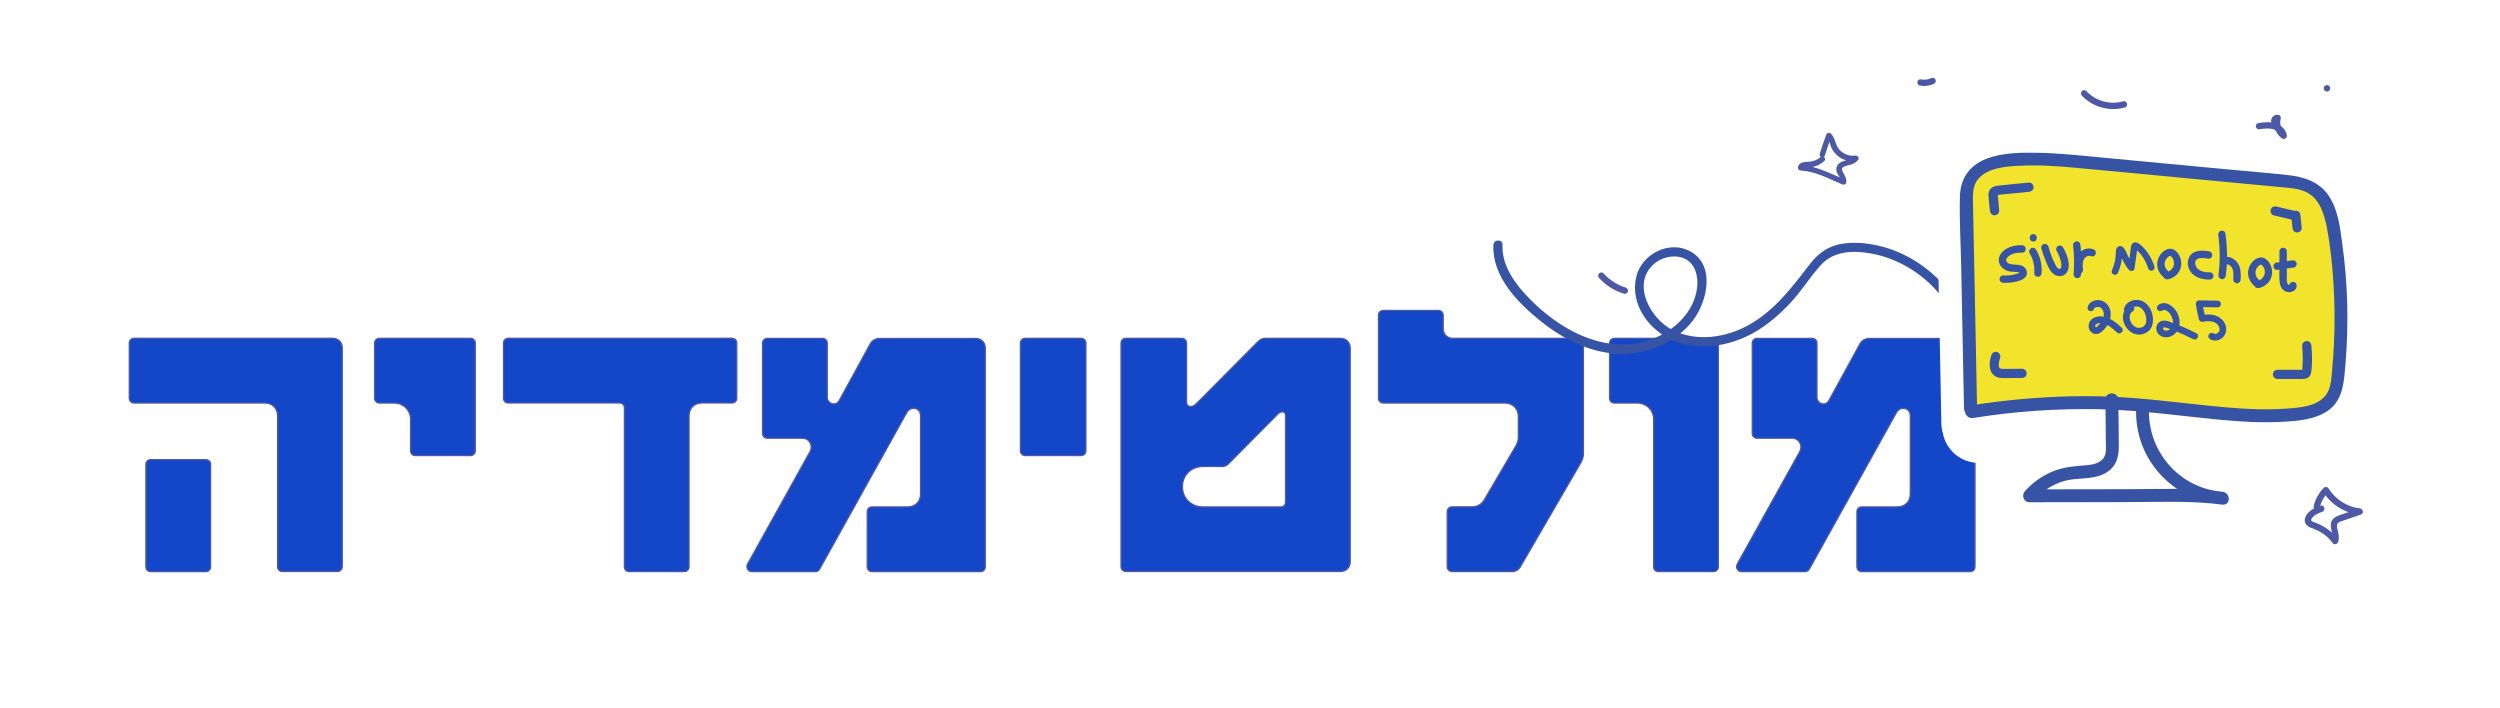 <?xml version="1.0" encoding="UTF-8"?>
<svg xmlns="http://www.w3.org/2000/svg" xmlns:xlink="http://www.w3.org/1999/xlink" viewBox="0 0 482.52 136.56">
  <defs>
    <style>
      .cls-1 {
        fill: #1447c7;
        stroke: #4e59a5;
        stroke-miterlimit: 10;
        stroke-width: .25px;
      }

      .cls-2 {
        fill: #3654a3;
      }

      .cls-3 {
        fill: none;
      }

      .cls-4 {
        filter: url(#drop-shadow-3);
      }

      .cls-4, .cls-5 {
        fill: #fff;
      }

      .cls-5 {
        filter: url(#drop-shadow-4);
      }

      .cls-6 {
        fill: #f2e42c;
      }

      .cls-7 {
        fill: #4e59a5;
      }
    </style>
    <filter id="drop-shadow-3" x="10.07" y="9.04" width="465" height="119" filterUnits="userSpaceOnUse">
      <feOffset dx="1" dy="2"/>
      <feGaussianBlur result="blur" stdDeviation="1"/>
      <feFlood flood-color="#000" flood-opacity=".31"/>
      <feComposite in2="blur" operator="in"/>
      <feComposite in="SourceGraphic"/>
    </filter>
    <filter id="drop-shadow-4" x="368.84" y="21.81" width="97" height="89" filterUnits="userSpaceOnUse">
      <feOffset dx="1.41" dy="2.82"/>
      <feGaussianBlur result="blur-2" stdDeviation="1.41"/>
      <feFlood flood-color="#221f1f" flood-opacity=".32"/>
      <feComposite in2="blur-2" operator="in"/>
      <feComposite in="SourceGraphic"/>
    </filter>
  </defs>
  <rect class="cls-3" width="482.52" height="136.56"/>
  <g id="Layer_1" data-name="Layer 1">
    <g>
      <path class="cls-4" d="M469.35,41.85c-.58-3.66-2.36-14.79-12.48-21.39-1.01-.66-2.03-1.22-3.04-1.69-.32-.15-.48-.5-.39-.84l.7-2.5c.11-.37-.11-.77-.48-.88l-10.5-3.25c-4.49-1.39-9.39-.08-12.64,3.26-.15.15-.36.24-.57.22l-25.44-2.4c-3.83-.36-7.8-.73-12.13-.73-2.33,0-4.51.11-6.65.33-4.89.51-15.35,4.4-15.64,4.45l-8.16,1.37c-.22.04-.45-.03-.61-.19-.25-.24-.52-.48-.81-.71,0,0-18.9-3.9-18.71.33l.18,4.09c-.06.15-.16.27-.3.35-3.66,2.15-5.68,5.85-6.09,9.39l-.97,8.46c-.06.54-.69.82-1.13.5-3.34-2.46-7.58-3.66-11.96-3.29-6.16.53-11.79,4.11-14.68,9.34-.75,1.36-1.32,2.8-1.72,4.28-.14.52-.79.69-1.18.32-.36-.34-.72-.7-1.08-1.07-1.55-1.61-1.74-1.96-1.77-1.47l-23.21-1.59c-.4-.03-.75.28-.77.68,0,0,0,.01,0,.02-.01.39-.32.71-.72.71h-9.41c-4.19,0-7.9,2.01-10.27,5.1-.14.18-.34.28-.56.28h-11.94c-3.44,0-6.04,1.2-7.82,2.42-.25.17-.57.17-.82-.01-2.12-1.52-4.71-2.41-7.51-2.41h-10.76c-1.44,0-2.82.25-4.11.69-.14.05-.29.05-.43,0-1.29-.44-2.67-.69-4.11-.69h-10.76c-1.56,0-3.05.29-4.44.8-.15.06-.31.06-.46,0-1.46-.51-3.03-.8-4.69-.8h-18.41c-1.94,0-3.79.37-5.49,1.07-.17.07-.36.07-.53,0-1.57-.68-3.31-1.06-5.13-1.06h-10.61c-1.13,0-2.22.16-3.26.43-.11.03-.22.03-.33,0-1.04-.27-2.14-.43-3.26-.43h-43.14c-1.21,0-2.38.17-3.49.49-.12.03-.24.03-.36,0-1.11-.31-2.28-.49-3.49-.49h-17.55c-1.47,0-2.87.26-4.18.71-.14.05-.29.05-.43,0-1.39-.46-2.87-.71-4.43-.71H26.61c-7.54,0-13.65,6.11-13.65,13.65v9.89c0,3.4,1.32,6.49,3.47,8.8.17.18.23.43.17.66-.28,1.06-.43,2.18-.43,3.33v19.02c0,7.54,6.11,13.65,13.65,13.65h9.89c2.59,0,5-.76,7.02-2.08.24-.16.54-.16.78,0,2.02,1.31,4.44,2.08,7.02,2.08h9.89c7.54,0,13.65-6.11,13.65-13.65v-8.1c0-.42.36-.76.78-.71.44.05.88.08,1.33.08h10.61c5.98,0,11.02-4.08,12.49-9.6.08-.32.36-.54.69-.54h3.82c.4,0,.72.32.72.72v18.15c0,7.54,6.11,13.65,13.65,13.65h9.89c2.24,0,4.34-.58,6.17-1.59.21-.12.47-.12.68,0,1.87,1.02,3.99,1.59,6.17,1.59h12.32c1.83,0,3.59-.38,5.2-1.08.18-.08.37-.08.55,0,1.58.69,3.33,1.08,5.17,1.08h20.19c7.54,0,13.65-6.11,13.65-13.65v-8.02c0-.4.32-.72.72-.72h.77c.4,0,.72.32.72.72v8.02c0,7.54,6.11,13.65,13.65,13.65h40.7c4.23,0,7.95-1.81,10.48-4.71.29-.33.82-.32,1.1.02,2.37,2.86,5.95,4.69,9.95,4.69h11.7c4.58,0,8.84-2.29,11.39-6.13l.2-.31,2.53-4.36c.33-.58,1.2-.42,1.32.23,1.12,6,6.39,10.57,12.71,10.57h10.61c.88,0,1.74-.09,2.58-.26.08-.02.17-.02.25,0,.83.17,1.69.26,2.55.26h12.32c1.83,0,3.59-.38,5.2-1.08.18-.08.37-.08.55,0,1.58.69,3.33,1.08,5.17,1.08h20.91c5.06,0,9.44-2.93,11.57-7.17.12-.24.36-.4.63-.4l26.51-.04c2,0,4.09.01,5.93.16.01,0,.03,0,.04,0,.96.14,1.93.24,2.9.3.39.02.77.04,1.15.04h0c2.59,0,5.06-.52,7.31-1.46.18-.18.39-.35.62-.5,1.62-1.04,3.33-1.87,5.15-2.45.88-.49,1.76-.98,2.69-1.39,1.15-.5,2.33-.81,3.52-1.06.75-1.12,1.48-2.21,2.24-3.23.86-1.17,3.05-3.24,4.88-5.39.04-5.29.52-13.74,7.5-10.52.42.19.78.41,1.1.64,1.03-1.17,1.87-2.35,2.54-3.47,2.57-4.28,3.29-8.32,3.66-11.72,1.17-10.92.89-21.96-.84-32.82ZM339.59,45.44l-.16.21c-.2.28-.42.57-.65.87-.42-.9-.94-1.75-1.5-2.57l3.3.15c-.37.48-.7.93-1,1.33ZM359.05,35.74l-.35-2.05.74.08c-.08.68-.21,1.34-.4,1.97Z"/>
      <path class="cls-7" d="M448.59,17.34s0,.01.01.02l.69-.9s-.02,0-.02,0l.27.16h0c-.04.32-.08.64-.12.96h.01c.07-.05.13-.1.17-.17.05-.06.09-.13.11-.21.03-.08.03-.16.01-.24,0-.08-.03-.16-.07-.23l-.1-.12c-.08-.08-.17-.13-.27-.16l-.16-.02c-.11,0-.21.03-.31.08h-.01c-.09.06-.17.14-.22.23-.04.07-.07.15-.07.23-.02.08-.01.16.01.24.03.1.08.19.16.27.07.08.12.09.2.13.05.02.05.03.08.03,0,0,.01,0,.02,0l.16.02.16-.02.15-.06c.07-.04.13-.09.17-.16.04-.04.06-.08.08-.14.03-.05.04-.1.04-.15.01-.05.01-.11,0-.16,0-.08-.03-.16-.07-.23,0,0,0-.01-.01-.02-.04-.07-.09-.13-.16-.17-.06-.05-.13-.09-.21-.11-.08-.03-.16-.03-.24-.01-.08,0-.16.03-.23.07l-.12.1c-.08.08-.13.17-.16.27l-.02.16c0,.11.03.21.08.31Z"/>
      <g>
        <path class="cls-1" d="M53.58,109.38v-29.1c0-1.48-1.01-2.5-2.5-2.5h-25.19c-.55,0-.94-.39-.94-.94v-10.61c0-.55.39-.94.94-.94h38.3c1.09,0,1.87.78,1.87,1.87v42.2c0,.55-.39.94-.94.94h-10.61c-.55,0-.94-.39-.94-.94ZM28.16,89.65c0-.55.39-.94.94-.94h10.61c.55,0,.94.39.94.94v19.74c0,.55-.39.94-.94.94h-10.61c-.55,0-.94-.39-.94-.94v-19.74Z"/>
        <path class="cls-1" d="M79.25,86.99v-6.08c0-1.72-1.4-3.12-3.12-3.12h-2.89c-.55,0-.94-.39-.94-.94v-10.61c0-.55.39-.94.94-.94h17.55c.55,0,.94.39.94.94v20.75c0,.55-.39.94-.94.94h-10.61c-.55,0-.94-.39-.94-.94Z"/>
        <path class="cls-1" d="M120.51,109.38v-30.66c0-.55-.39-.94-.94-.94h-21.45c-.55,0-.94-.39-.94-.94v-10.61c0-.55.39-.94.94-.94h43.14c.55,0,.94.39.94.94v10.61c0,.55-.39.94-.94.94h-5.77c-1.48,0-2.5,1.01-2.5,2.5v29.1c0,.55-.39.94-.94.94h-10.61c-.55,0-.94-.39-.94-.94Z"/>
        <path class="cls-1" d="M144.3,108.84l12.01-21.61c.7-1.25-.08-2.65-1.48-2.65h-6.71c-.55,0-.94-.39-.94-.94v-17.39c0-.55.39-.94.94-.94h10.61c.55,0,.94.39.94.94v10.45c0,1.17,1.64,1.87,2.34.55l5.93-10.84c.39-.7,1.01-1.09,1.95-1.09h18.41c1.09,0,1.87.78,1.87,1.87v42.2c0,.55-.39.94-.94.94h-20.91c-.55,0-.94-.39-.94-.94v-10.61c0-.55.39-.94.94-.94h6.86c1.48,0,2.5-1.01,2.5-2.5v-15.13c0-1.56-1.95-1.87-2.65-.62l-16.85,30.27c-.16.31-.47.47-.78.47h-12.32c-.7,0-1.17-.78-.78-1.48Z"/>
        <path class="cls-1" d="M196.95,86.99v-20.75c0-.55.39-.94.94-.94h10.76c.55,0,.94.39.94.94v20.75c0,.55-.39.94-.94.94h-10.76c-.55,0-.94-.39-.94-.94Z"/>
        <path class="cls-1" d="M216.37,109.38v-43.14c0-.55.39-.94.94-.94h10.76c.55,0,.94.39.94.94v11.39c0,.86,1.01,1.25,1.95.23l11.23-11.31c.62-.62,1.09-1.25,2.03-1.25h14.51c1.09,0,1.87.78,1.87,1.87v41.26c0,1.09-.78,1.87-1.87,1.87h-41.42c-.55,0-.94-.39-.94-.94ZM232.2,97.84h14.98c.55,0,.94-.39.94-.94v-16.69c0-.86-.86-.94-1.48-.31l-9.44,9.52c-.39.47-.86.62-1.33.62h-3.67c-2.26,0-3.98,1.64-3.98,3.9s1.72,3.9,3.98,3.9Z"/>
        <path class="cls-1" d="M279.32,109.38v-10.61c0-.55.39-.94.94-.94h3.9c1.01,0,1.87-.55,2.34-1.4l6.08-10.37c.31-.55.47-1.09.47-1.72v-3.98c0-1.48-1.09-2.57-2.57-2.57h-23.48c-.55,0-.94-.39-.94-.94v-15.99c0-.55.39-.94.94-.94h10.61c.55,0,.94.39.94.94v2.57c0,1.09.78,1.87,1.87,1.87h23.32c1.09,0,1.87.78,1.87,1.87v20.36c0,.62-.16,1.17-.47,1.72l-11.78,20.28c-.31.47-.86.78-1.4.78h-11.7c-.55,0-.94-.39-.94-.94Z"/>
        <path class="cls-1" d="M319.17,109.38v-28.47c0-1.72-1.4-3.12-3.12-3.12h-4.45c-.55,0-.94-.39-.94-.94v-10.61c0-.55.39-.94.94-.94h19.11c.55,0,.94.39.94.94v43.14c0,.55-.39.94-.94.94h-10.61c-.55,0-.94-.39-.94-.94Z"/>
        <path class="cls-1" d="M335.32,108.84l12.01-21.61c.7-1.25-.08-2.65-1.48-2.65h-6.71c-.55,0-.94-.39-.94-.94v-17.39c0-.55.39-.94.94-.94h10.61c.55,0,.94.39.94.94v10.45c0,1.17,1.64,1.87,2.34.55l5.93-10.84c.39-.7,1.01-1.09,1.95-1.09h18.41c1.09,0,1.87.78,1.87,1.87v42.2c0,.55-.39.94-.94.94h-20.91c-.55,0-.94-.39-.94-.94v-10.61c0-.55.39-.94.94-.94h6.86c1.48,0,2.5-1.01,2.5-2.5v-15.13c0-1.56-1.95-1.87-2.65-.62l-16.85,30.27c-.16.31-.47.47-.78.47h-12.32c-.7,0-1.17-.78-.78-1.48Z"/>
      </g>
      <path class="cls-7" d="M352.21,30.04c.37-1.25.79-2.48,1.26-3.7l-.88.23c.55.5.6,1.31.89,1.95.26.58.66,1.1,1.15,1.51,1.04.88,2.35,1.25,3.7,1.05l-.6-.78c-.3.42-.94.51-1.41.64-.51.14-1.08.3-1.46.68-.43.43-.53,1.06-.34,1.63.18.53.86,1.17.77,1.75l.78-.32c-2.73-1.17-5.52-2.65-8.54-2.83l.51.67c.05-.24.51-.21.71-.22.38-.01.75-.02,1.13-.09.84-.16,1.59-.57,2.22-1.13.51-.45-.24-1.2-.75-.75-.78.7-1.65.87-2.67.91-.69.03-1.5.21-1.66.99-.07.35.15.65.51.67,2.82.16,5.46,1.59,8.01,2.68.28.12.71.06.78-.32.12-.72-.17-1.24-.52-1.84-.25-.43-.5-.91.03-1.21.44-.25.98-.3,1.46-.46.56-.19,1.03-.45,1.37-.94.3-.42-.19-.83-.6-.78-1.15.17-2.33-.33-3.09-1.19s-.72-2.24-1.61-3.05c-.31-.28-.74-.14-.88.23-.47,1.22-.89,2.45-1.26,3.7-.19.65.83.93,1.02.28h0Z"/>
      <path class="cls-2" d="M288.24,47.29c-.28,6.13,4.8,11.25,9.24,14.79,4.49,3.57,10.01,6.3,15.87,6.22,5.07-.07,10.26-2.37,13.38-6.43,2.75-3.58,4.42-10.57-.4-13.31-4.09-2.32-9.48.46-10.52,4.86-1.25,5.29,2.43,10.36,7.19,12.3,5.13,2.09,11.04,1.09,15.72-1.64,2.6-1.51,4.9-3.52,6.94-5.72s3.75-4.99,5.85-7.28c2.52-2.74,6.43-2.77,9.86-2.11,3.03.58,5.89,1.84,8.42,3.6,5.03,3.5,8.56,8.96,9.41,15.05.16,1.12,1.86.64,1.7-.47-1.3-9.28-8.69-17.22-17.7-19.57-2.42-.63-5.02-.92-7.5-.56-2.73.4-4.71,1.79-6.37,3.94-3.4,4.42-6.73,8.87-11.67,11.69-4.45,2.54-10.25,3.43-14.95.99-4.06-2.1-7.75-8.54-3.73-12.47,1.48-1.45,3.92-2.11,5.89-1.37,2.62.99,3.07,4.13,2.55,6.56-1.03,4.81-5.3,8.22-9.86,9.53-5.81,1.67-11.83-.28-16.71-3.54-2.63-1.75-5.04-3.91-7.11-6.3s-3.89-5.41-3.74-8.78c.05-1.14-1.71-1.13-1.76,0h0Z"/>
      <g>
        <path class="cls-5" d="M457.5,43.74c-.46-2.85-1.52-9.54-7.19-13.24-3.16-2.06-6.61-2.39-8.89-2.6l-38.01-3.58c-5.27-.5-10.72-1.01-16.43-.41-8.93.93-12.23,5.64-13.4,8.36-1.15,2.68-1.1,5.27-1.07,6.98l.78,39.69c.01.63.11,1.25.28,1.83.7,3.75,4.27,6.28,8.06,5.66,4.77-.77,9.58-1.28,14.4-1.52-3.72,1.09-7.14,3.25-9.67,6.19-1.8,2.09-2.22,5.04-1.06,7.54,1.15,2.5,3.65,4.11,6.4,4.11h.01l26.11-.04c2.97,0,5.79,0,8.5.24.73.12,1.47.2,2.21.24.15,0,.3.01.44.01,3.59,0,6.64-2.72,7.01-6.35.38-3.77-2.3-7.16-6.05-7.68-.57-.08-1.14-.15-1.71-.21-1.88-.37-3.66-1.33-4.99-2.69,4.59.53,9.28,1.01,14.07,1.01,2.13,0,4.29-.1,6.46-.33,5.96-.63,10.17-2.91,12.49-6.77,1.43-2.38,1.79-4.76,2.01-6.81,1.06-9.87.81-19.84-.76-29.64ZM397.2,70.76c-.56-2.98-2.99-5.29-6.01-5.68-.84-1.35-2.14-2.43-3.77-2.97-.12-.04-.23-.06-.35-.1l-.02-1.08s.05,0,.07,0c1.65,0,3.27-.27,4.85-.81.32-.11.62-.23.92-.37.15,0,.3.02.45.02.79,0,1.54-.14,2.25-.38.29.07.58.13.88.17.01.68.12,1.35.32,1.99-.37,2.12.13,4.34,1.46,6.15,1.09,1.49,2.63,2.51,4.33,2.95-.03,0-.06,0-.09,0-1.76,0-3.52.04-5.28.11ZM435.61,66.44c.12-.33.21-.67.29-1.02.25-1.18.25-2.37.03-3.52.3,0,.6-.03.91-.08.31-.05.61-.11.91-.19.59.35,1.23.62,1.88.8-.65.84-1.11,1.83-1.32,2.89-.98.18-1.89.57-2.69,1.11ZM410.89,70.9c-.17-.09-.35-.17-.53-.25.01,0,.03,0,.04,0,.8.22,1.61.33,2.43.33.62,0,1.24-.07,1.84-.19.51.23,1.05.4,1.61.53-.22-.02-.43-.04-.65-.06-1.58-.14-3.16-.25-4.74-.35ZM418.21,71.51c.77,0,1.52-.11,2.23-.31,1.01.51,2.09.75,3.15.75.5,0,1-.06,1.48-.16.79.25,1.62.37,2.45.37,1.02,0,2.05-.19,3.04-.57.81-.31,1.56-.74,2.22-1.25-.17.61-.27,1.25-.27,1.92,0,.26.02.51.04.77-3.13-.21-6.32-.58-9.61-.97-1.55-.18-3.14-.37-4.74-.54ZM423.72,40.39c-.54.57-.99,1.24-1.31,1.96-.05.01-.11.03-.16.04-.96-.46-1.99-.74-3.05-.78-.65-.03-1.51.02-2.48.29-.06-.04-.11-.09-.17-.14-2.1-1.51-4.74-1.86-7.07-.91-.17.07-.33.14-.5.22-.47.02-.95.08-1.43.19-.66.16-1.28.41-1.85.72-.13-.04-.25-.09-.38-.12-1.43-1.19-3.32-1.82-5.31-1.59-.89.1-1.71.37-2.46.76-.22,0-.44,0-.66.03-.07-.02-.13-.04-.2-.06.8-.83,1.39-1.86,1.71-3,1.21.1,2.44.21,3.68.33l21.63,2.04Z"/>
        <path class="cls-6" d="M380.35,78.79c-.26-13.23-.52-26.46-.78-39.69-.03-1.37-.05-2.8.5-4.06,1.2-2.8,4.62-3.81,7.65-4.13,5-.52,10.04-.05,15.04.42,12.67,1.19,25.34,2.39,38.01,3.58,1.97.19,4.04.4,5.7,1.49,2.7,1.76,3.57,5.26,4.08,8.45,1.46,9.17,1.7,18.54.71,27.78-.15,1.36-.33,2.76-1.04,3.93-1.42,2.36-4.45,3.1-7.19,3.39-9.33.99-18.69-.83-28.04-1.68-11.48-1.05-23.1-.65-34.48,1.2"/>
        <path class="cls-2" d="M381.59,78.79c-.15-7.61-.3-15.21-.45-22.82-.08-3.8-.15-7.61-.23-11.41-.04-1.82-.08-3.64-.11-5.46-.03-1.58-.08-3.28,1.01-4.56,1.81-2.14,5.24-2.4,7.83-2.54,3.73-.21,7.46.06,11.16.4,7.39.67,14.79,1.39,22.18,2.09,3.78.36,7.57.71,11.35,1.07,1.81.17,3.62.34,5.43.51s3.68.23,5.32.99c2.69,1.26,3.55,4.37,4.06,7.05.68,3.6,1.04,7.29,1.26,10.94s.25,7.33.09,11c-.08,1.79-.2,3.58-.37,5.36-.15,1.59-.19,3.47-1.18,4.81-1.69,2.3-5.28,2.48-7.86,2.66-3.7.25-7.42.09-11.12-.23-8.26-.71-16.42-1.99-24.72-2.16s-16.79.46-25.08,1.79c-1.58.25-.91,2.65.66,2.4,7.99-1.28,16.09-1.85,24.18-1.7,8.06.15,15.98,1.33,23.99,2.08,3.85.36,7.73.57,11.6.35,3-.17,6.39-.42,8.89-2.27,2.71-2.01,2.91-5.32,3.18-8.43.36-4.06.48-8.14.37-12.21-.11-3.86-.43-7.71-.96-11.53-.42-3.11-.82-6.52-2.61-9.19s-4.71-3.64-7.88-3.99c-4.06-.44-8.14-.77-12.2-1.15-8.06-.76-16.13-1.52-24.19-2.28-3.89-.37-7.78-.79-11.69-.87-3.35-.06-7.02-.06-10.19,1.19s-4.94,3.75-5.03,7.21c-.12,4.53.16,9.11.25,13.65.18,9.1.36,18.19.54,27.29.03,1.6,2.52,1.6,2.49,0h0Z"/>
        <path class="cls-2" d="M412.3,78.8c-.41,9.71,7.05,17.88,16.68,18.6,1.63.12,1.54-2.28,0-2.49-6.12-.81-12.39-.5-18.55-.49s-12.48.02-18.72.03l.88,2.12c1.6-1.8,3.62-3.14,5.96-3.77s5.02-.2,7.33-1.24,3.07-2.94,3.07-5.3c0-3.04-.07-6.09-.1-9.13-.02-1.6-2.5-1.6-2.49,0,.03,2.72.06,5.45.09,8.17.01,1.14.21,2.52-.69,3.4s-2.21,1.03-3.38,1.12c-2.19.17-4.23.34-6.28,1.21s-3.82,2.14-5.28,3.79c-.7.78-.24,2.12.88,2.12,6.24-.01,12.48-.02,18.72-.03s12.42-.32,18.55.49v-2.49c-8.33-.62-14.54-7.83-14.19-16.11.07-1.6-2.42-1.6-2.49,0h0Z"/>
        <path class="cls-2" d="M390.3,47.32c-1.05-.02-2.2.17-3.11.73-.83.51-1.53,1.38-1.39,2.41s1.11,1.76,2.11,1.94c.51.09,1.02.05,1.52.12.17.02.31.06.38.17-.06-.09.02.07,0,.02-.06-.11.08-.1-.05-.05-.11.04-.29.13-.47.18-.29.09-.58.16-.88.22-.59.11-1.18.13-1.78.1-.38-.02-.71.34-.71.71,0,.4.33.69.71.71,1.09.06,2.21-.08,3.24-.44.5-.18,1-.44,1.23-.95s.09-1.13-.31-1.54c-.77-.8-1.94-.41-2.89-.72-.32-.1-.59-.32-.67-.55-.05-.15-.05-.2,0-.36.03-.1.14-.27.22-.36.69-.73,1.83-.93,2.84-.9.92.02.92-1.4,0-1.42h0Z"/>
        <path class="cls-2" d="M391.74,48.89c.37.62.57,1.12.74,1.85.04.17.07.33.1.5.01.09.01.1,0,.03,0,.05.01.1.02.14,0,.07.01.15.02.22.03.36.02.73,0,1.09s.35.73.71.71c.41-.02.68-.31.71-.71.13-1.58-.26-3.19-1.07-4.55-.19-.32-.65-.46-.97-.26s-.46.63-.26.97h0Z"/>
        <path class="cls-2" d="M392.44,46.61c.91,0,.92-1.42,0-1.42s-.92,1.42,0,1.42h0Z"/>
        <path class="cls-2" d="M394,47.96c.25.91.56,1.8.94,2.67.35.82.72,1.74,1.46,2.29s1.8.53,2.4-.2c.51-.63.55-1.46.43-2.22-.16-.97-.56-1.92-1.05-2.76-.19-.33-.64-.45-.97-.26s-.45.64-.26.97c.37.63.61,1.21.79,1.92.04.15.07.29.1.44.03.14,0-.09,0,.05,0,.08.01.16.02.25,0,.12,0,.24-.02.37.02-.13,0-.01-.02.05-.02.07-.04.15-.07.22.04-.11,0-.03-.03.03-.05.11.07-.05-.02.03-.06.05-.11.07-.02.03-.01,0-.06.05-.07.04-.04.02-.03.02,0,0,.04-.02.04-.02,0,0-.02,0-.16.03-.08.02.07,0-.05,0-.05,0,.11.01-.07-.02-.1-.02,0,0-.11-.04-.05-.02s-.05-.03-.05-.03c-.03-.02-.06-.04-.09-.06-.1-.07.06.06-.03-.03-.22-.2-.35-.44-.51-.75-.17-.34-.33-.68-.48-1.03-.31-.74-.59-1.57-.81-2.37-.1-.37-.51-.6-.87-.5s-.6.5-.5.87h0Z"/>
        <path class="cls-2" d="M401.65,52.98c.14-1.9.1-3.8-.11-5.69-.04-.38-.3-.71-.71-.71-.35,0-.75.33-.71.71.22,1.89.25,3.8.11,5.69-.03.38.35.71.71.71.41,0,.68-.33.71-.71h0Z"/>
        <path class="cls-2" d="M402.02,51.91c-.02-.17.01.12,0-.03,0-.06-.01-.11-.02-.17-.01-.11-.02-.22-.02-.34,0-.21,0-.41.02-.61.01-.17-.02.12,0-.03,0-.05.02-.11.03-.16.02-.11.05-.21.09-.32.01-.04.07-.2,0-.03.02-.04.04-.08.06-.12.05-.09.1-.17.15-.26.04-.07-.1.11-.01.02.03-.03.06-.07.09-.1.06-.07.14-.12.21-.19l-.07.06s.05-.04.08-.05c.04-.03.08-.05.12-.07.03-.02.07-.04.1-.05.15-.07-.06.02,0,0,.08-.02.16-.05.24-.07.03,0,.06-.01.09-.02h-.1s.11,0,.13,0c.04,0,.09,0,.13,0,.14,0-.16-.04-.02,0,.04.01.07.02.11.03.05.01.2.09.02,0,.34.16.78.11.97-.26.17-.31.11-.81-.26-.97-.52-.24-1.08-.3-1.63-.12-.48.16-.94.45-1.25.85-.77.97-.79,2.21-.62,3.38.05.37.54.6.87.5.4-.13.56-.48.5-.87h0Z"/>
        <path class="cls-2" d="M418.64,52.45s-.22-.15-.13-.08c-.06-.05-.12-.1-.17-.16s-.11-.11-.16-.17c-.01-.02-.08-.11-.01-.01-.03-.04-.05-.07-.08-.11-.05-.08-.09-.16-.13-.23-.01-.02-.06-.12-.01-.01-.01-.03-.02-.06-.04-.09-.03-.07-.05-.15-.07-.22-.01-.04-.02-.09-.03-.13-.03-.13,0,.04,0-.04-.02-.17-.02-.34,0-.5-.02.13.02-.07.03-.11.02-.09.05-.17.08-.26.04-.11-.04.09,0-.02.01-.03.03-.06.04-.09.04-.08.09-.16.13-.23.02-.04.05-.07.08-.11,0,.01-.06.07,0,.01.06-.08.13-.15.21-.22.02-.02.05-.04.07-.07.08-.08-.08.05.01-.01.06-.05.13-.09.2-.13.04-.02.09-.06.14-.07-.05.02-.03,0,.05,0-.01,0-.08,0,0,0,.05,0,.05,0,0,0l.07.02c-.1-.07.12.08.08.05-.06-.04.06.05.07.06.03.02.05.05.07.07.03.03.06.07.09.1.01.02.08.11.01.02.05.07.1.15.14.23.01.03.12.25.07.14.03.07.05.15.08.22s.04.15.05.23c0,.02.02.14,0,.01,0,.06,0,.11.01.17,0,.08,0,.16,0,.24,0,.04,0,.09-.01.13,0-.01.02-.11,0-.02-.02.08-.03.15-.05.23-.01.04-.03.08-.04.13-.04.12.02-.03-.01.04-.04.09-.09.17-.14.25-.02.03-.16.21-.08.12-.06.07-.11.13-.17.19-.03.03-.06.06-.09.09-.01.01-.14.12-.08.07s-.04.03-.06.04c-.04.03-.09.06-.14.09-.07.04-.15.08-.23.12.12-.06-.09.03-.13.04-.1.03-.21.05-.31.07-.37.06-.61.54-.5.87.13.4.48.56.87.5.93-.16,1.8-.8,2.23-1.63.48-.92.46-1.99,0-2.91-.22-.46-.6-.91-1.04-1.16-.59-.33-1.25-.23-1.8.13-.85.57-1.39,1.5-1.45,2.52-.07,1.15.58,2.27,1.55,2.87.32.19.8.08.97-.26s.08-.77-.26-.97h0Z"/>
        <path class="cls-2" d="M436.17,54.13s-.22-.15-.13-.08c-.06-.05-.12-.1-.17-.16s-.11-.11-.16-.17c-.01-.02-.08-.11-.01-.01-.03-.04-.05-.07-.08-.11-.05-.08-.09-.16-.13-.23-.01-.02-.06-.12-.01-.01-.01-.03-.02-.06-.04-.09-.03-.07-.05-.15-.07-.22-.01-.04-.02-.09-.03-.13-.03-.13,0,.04,0-.04-.02-.17-.02-.34,0-.5-.02.13.02-.07.03-.11.02-.09.05-.17.08-.26.04-.11-.04.09,0-.02.01-.03.03-.06.04-.09.04-.08.09-.16.13-.23.02-.04.05-.07.08-.11,0,.01-.06.07,0,.01.06-.08.13-.15.21-.22.02-.02.05-.04.07-.07.08-.08-.08.05.01-.01.06-.05.13-.09.2-.13.04-.02.09-.06.14-.07-.05.02-.03,0,.05,0-.01,0-.08,0,0,0,.05,0,.05,0,0,0l.07.02c-.1-.07.12.08.08.05-.06-.04.06.05.07.06.03.02.05.05.07.07.03.03.06.07.09.1.01.02.08.11.01.02.05.07.1.15.14.23.01.03.12.25.07.14.03.07.05.15.08.22s.04.15.05.23c0,.02.02.14,0,.01,0,.06,0,.11.01.17,0,.08,0,.16,0,.24,0,.04,0,.09-.01.13,0-.01.02-.11,0-.02-.02.08-.03.15-.05.23-.01.04-.03.08-.04.13-.04.12.02-.03-.01.04-.04.09-.09.17-.14.25-.02.03-.16.21-.08.12-.06.07-.11.13-.17.19-.03.03-.06.06-.09.09-.01.01-.14.12-.08.07s-.04.03-.06.04c-.04.03-.09.06-.14.09-.07.04-.15.08-.23.12.12-.06-.09.03-.13.04-.1.03-.21.05-.31.07-.37.06-.61.54-.5.87.13.4.48.56.87.5.93-.16,1.8-.8,2.23-1.63.48-.92.46-1.99,0-2.91-.22-.46-.6-.91-1.04-1.16-.59-.33-1.25-.23-1.8.13-.85.57-1.39,1.5-1.45,2.52-.07,1.15.58,2.27,1.55,2.87.32.19.8.08.97-.26s.08-.77-.26-.97h0Z"/>
        <path class="cls-2" d="M408.74,52.73c.31-.7.56-1.42.7-2.18.07-.37.12-.74.16-1.12.02-.19.03-.39.04-.58,0-.08.04-.23,0-.3-.05-.11.26-.08-.14.12l-.32.09h.08c-.11-.02-.21-.05-.32-.08-.07-.05.02.08.02.09.04.09.1.17.14.26.07.14.15.28.22.42.16.32.32.64.48.96.32.61.67,1.19,1.13,1.71.29.33.98.19,1.05-.28.1-.71.19-1.41.29-2.12.05-.34.09-.68.14-1.02.02-.18.05-.36.07-.55,0-.08.02-.15.03-.23.05-.13.02-.13-.09,0l-.32.09s.26.23.3.26c.15.13.29.26.42.4.27.28.51.57.72.89.47.69.82,1.44,1.07,2.24s1.45.44,1.21-.33c-.53-1.68-1.47-3.27-2.87-4.36-.4-.31-.92-.54-1.35-.12-.34.33-.34.88-.39,1.31-.14,1.07-.29,2.14-.43,3.21l1.05-.28c-.51-.59-.86-1.3-1.2-1.99-.29-.59-.72-1.97-1.61-1.72-.84.23-.62,1.45-.7,2.1-.1.85-.33,1.7-.67,2.47-.14.31-.09.67.22.86.27.16.72.09.86-.22h0Z"/>
        <path class="cls-2" d="M404.06,59.76c.03-.06.11-.21.11-.22-.03.04.18-.16.1-.1.19-.14.22-.14.45-.19.05-.01.33,0,.39,0,.17.04.26.07.39.17.32.25.48.61.54,1.03.01.08.01.43,0,.5-.03.23-.1.47-.2.68-.21.47-.54.87-.9,1.23-.08.08-.17.17-.26.25,0,0-.2.14-.13.09-.01.01-.14-.01,0,0-.15-.02-.02-.02,0,0,0,.02-.11-.12-.07-.06-.09-.14-.1-.18-.08-.34,0,.07-.03.04.01-.01-.06.09,0-.02.02-.03.03-.04.1-.14.12-.15.3-.25.71-.29,1.1-.24,1.17.15,2.12,1.05,2.95,1.81.61.57,1.53-.35.92-.92-1.11-1.03-2.34-2.06-3.91-2.19-.71-.06-1.5.15-2.01.67s-.63,1.3-.29,1.95,1.12.98,1.83.66c.66-.3,1.22-1.01,1.61-1.61.79-1.22.93-2.88-.07-4.03s-3.06-1.06-3.69.38c-.14.32-.09.7.23.89.28.16.75.09.89-.23h0Z"/>
        <path class="cls-2" d="M411.2,59.89c.04-.13.1-.26.2-.36.13-.13.21-.2.44-.29-.08.03.14-.04.18-.05.05-.01.11-.02.16-.03-.1.02,0,0,.02,0,.11,0,.22,0,.33,0,.13,0,.05,0,.02,0,.06.01.13.03.19.04.15.04.37.15.55.29.09.08.31.3.38.41.28.41.43.79.53,1.28.08.43.09.94-.1,1.36-.16.35-.45.58-.78.67-.36.11-.77.08-1.08-.06-.42-.2-.71-.51-.93-.91-.12-.21-.18-.42-.24-.68,0-.01-.02-.13,0-.03,0-.07-.01-.14-.02-.2,0-.06,0-.11,0-.17,0-.03.01-.19,0-.15.05-.42.23-.73.57-.9.31-.16.4-.6.23-.89-.19-.32-.57-.39-.89-.23-1.22.61-1.45,2.25-1,3.41.51,1.31,1.75,2.34,3.22,2.16.74-.09,1.39-.43,1.84-1.03.42-.57.56-1.31.52-2-.08-1.35-.76-2.83-2.05-3.42s-3.12-.05-3.53,1.44c-.22.81,1.03,1.15,1.25.34h0Z"/>
        <path class="cls-2" d="M417.27,59.97c.58-.42,1.34.21,1.67.76.46.75.73,1.81.14,2.56-.2.25-.5.47-.83.52-.27.04-.73-.06-.77-.39s.37-.23.57-.18c.53.14,1.05.36,1.57.56,1.25.49,2.46,1.04,3.65,1.65.74.38,1.4-.74.65-1.12-1.47-.76-2.99-1.43-4.55-2.01-.68-.25-1.42-.58-2.16-.37-.77.22-1.17,1.05-.99,1.81s.85,1.22,1.56,1.32,1.38-.14,1.92-.6c1.2-1.02,1.19-2.71.56-4.03-.59-1.25-2.28-2.59-3.65-1.61-.28.2-.42.56-.23.89.16.28.6.44.89.23h0Z"/>
        <path class="cls-2" d="M428.03,58.03c-1.19-.02-2.39-.04-3.58-.06-.46,0-.69.42-.63.82.15.96.35,1.92.59,2.86.09.36.46.52.8.45,1.08-.22,2.58-.18,3.09,1.01.18.43.11.83-.19,1.1-.13.11-.29.2-.49.23.06,0-.23-.01-.17,0-.13-.02-.14-.04-.25-.11-.29-.19-.72-.06-.89.23-.19.32-.06.69.23.89.69.46,1.61.34,2.26-.15.73-.55,1.03-1.43.81-2.32s-.91-1.61-1.73-1.96c-.96-.42-2.02-.37-3.02-.17l.8.45c-.24-.94-.44-1.9-.59-2.86l-.63.82c1.19.02,2.39.04,3.58.06.84.01.84-1.28,0-1.3h0Z"/>
        <path class="cls-2" d="M426.49,48.54c-1.36-.26-3.2-.38-3.95,1.09s.07,3.11,1.41,3.8c.79.4,1.68.54,2.56.54.37,0,.73-.33.71-.71s-.31-.71-.71-.71c-.15,0-.3,0-.45,0-.06,0-.13,0-.19-.01-.04,0-.09,0-.13-.01-.07,0-.07-.01,0,0-.29-.05-.58-.11-.86-.21-.04-.01-.08-.03-.12-.05.01,0,.1.05.03,0-.06-.04-.13-.06-.2-.1-.05-.03-.11-.06-.16-.1-.03-.02-.21-.16-.11-.07-.11-.09-.2-.18-.29-.28s.05.08-.02-.03c-.04-.06-.08-.12-.12-.19-.03-.06-.06-.11-.09-.17-.04-.07.02.04.02.04-.01-.03-.03-.07-.04-.1s-.1-.37-.09-.37c0,0,.01.18,0,.03,0-.03,0-.05,0-.08,0-.06,0-.12,0-.19,0-.03,0-.05,0-.08,0-.09,0,.06,0,.06-.02-.03.04-.17.05-.2.01-.03.02-.07.03-.1,0,.01-.06.11-.02.05.03-.05.06-.11.09-.16.06-.11-.07.07.02-.03.05-.05.11-.11.16-.16-.1.09,0,0,.06-.04.05-.03.11-.06.17-.09-.1.06-.03.01.03,0,.07-.02.14-.04.21-.06.06-.01.25-.03.09-.02.08,0,.15-.01.23-.02.16,0,.32,0,.47,0,.08,0,.16.01.24.02.03,0,.06,0,.09.01.11.01-.12-.02-.01,0,.17.03.33.05.49.08.36.07.78-.1.87-.5.08-.35-.11-.8-.5-.87h0Z"/>
        <path class="cls-2" d="M428.15,45.42c.36,2.57.36,5.19.03,7.76-.05.38.36.71.71.71.42,0,.66-.33.71-.71.35-2.71.3-5.43-.08-8.14-.05-.38-.54-.59-.87-.5-.41.11-.55.49-.5.87h0Z"/>
        <path class="cls-2" d="M429.57,51.06s.1-.03.15-.04c.13-.04-.1,0-.02,0s.16,0,.25,0c.09,0-.15-.03-.02,0,.05.01.1.02.14.04.02,0,.16.05.06.02s.03.02.05.03c.08.04.15.09.22.13.14.09-.1-.1.02.02.03.03.07.06.1.09.06.06.12.13.18.19s-.07-.11,0,0c.03.04.06.09.08.13.02.04.04.08.06.11.03.06.05.11.01.02.04.1.07.19.1.29.03.11.06.22.07.33.01.07.02.13,0,.03,0,.05.01.1.02.16.04.45.02.9,0,1.35-.02.37.34.73.71.71.4-.02.69-.31.71-.71.05-1.05.07-2.24-.55-3.15s-1.68-1.48-2.73-1.12c-.35.12-.62.49-.5.87.11.35.5.63.87.5h0Z"/>
        <path class="cls-2" d="M439.95,48.51v3.11c0,.99-.08,2.03.07,3.01.13.83.64,1.61,1.52,1.74.72.11,1.62-.26,1.73-1.07.05-.38-.09-.76-.5-.87-.33-.09-.82.11-.87.5-.02.15-.05.12.04.02.04-.05-.07.02-.01,0,.08-.01-.1.02-.11.03.14-.02-.19-.03-.06-.01-.18-.03.02.02-.07-.02s.04.05-.03-.01c-.39-.36-.28-1.16-.28-1.63,0-1.6,0-3.2,0-4.8,0-.91-1.42-.92-1.42,0h0Z"/>
        <path class="cls-2" d="M439.69,52.07c1.03-.15,2.06-.29,3.08-.44.16-.02.35-.19.42-.33.09-.15.13-.38.07-.55s-.16-.34-.33-.42c-.18-.1-.35-.1-.55-.07-1.03.15-2.06.29-3.08.44-.16.02-.35.19-.42.33-.09.15-.13.38-.07.55s.16.34.33.42c.18.1.35.1.55.07h0Z"/>
        <path class="cls-2" d="M385.87,40.66c-.08-.86-.16-1.71-.24-2.57-.02-.16,0-.4-.04-.56-.04-.12-.03.03-.07.1-.03.04-.14.04-.04.03.07,0,.16-.04.23-.06-.09.02.02,0,.05,0,.23-.02.45-.04.68-.07,1.72-.17,3.45-.34,5.17-.51.48-.05.89-.38.89-.89,0-.44-.41-.94-.89-.89-1.98.2-3.97.36-5.95.59-.49.06-.97.15-1.35.49-.4.36-.55.87-.52,1.39.05.99.19,1.97.28,2.96.05.48.38.89.89.89.45,0,.94-.41.89-.89h0Z"/>
        <path class="cls-2" d="M384.34,68.56c-.43,1.32-.62,3.06.65,3.98.72.53,1.67.44,2.51.43.92,0,1.85-.01,2.77-.02.47,0,.91-.41.89-.89s-.39-.89-.89-.89c-.79,0-1.59.01-2.38.02-.39,0-.78,0-1.18,0-.09,0-.17,0-.26,0-.01,0-.29-.02-.1,0-.08-.01-.17-.03-.25-.06-.19-.05.04.05-.08-.04l-.05-.03c-.08-.06-.07-.05.04.03-.01,0-.12-.13-.12-.12,0,0,.12.18,0,0l-.03-.05c-.04-.09-.04-.07.02.05-.03,0-.09-.31-.1-.35-.04-.18,0,.19,0-.01,0-.06,0-.13,0-.19,0-.13.01-.26.02-.4.01-.17-.02.11,0,0,.01-.07.02-.13.04-.2.05-.27.13-.54.21-.8.14-.44-.17-.99-.62-1.09-.49-.11-.94.15-1.09.62h0Z"/>
        <path class="cls-2" d="M438.88,41.57c1.32.31,2.64.63,3.96.94.45.11.99-.14,1.09-.62s-.14-.98-.62-1.09c-1.32-.31-2.64-.63-3.96-.94-.45-.11-.99.14-1.09.62s.14.98.62,1.09h0Z"/>
        <path class="cls-2" d="M442.21,41.55c.09.81.18,1.62.26,2.43.03.24.08.45.26.63.15.15.41.27.63.26s.47-.09.63-.26c.15-.16.29-.4.26-.63-.09-.81-.18-1.62-.26-2.43-.03-.24-.08-.45-.26-.63-.15-.15-.41-.27-.63-.26s-.47.09-.63.26c-.15.16-.29.4-.26.63h0Z"/>
        <path class="cls-2" d="M444.32,66.72c.09.89.14,1.78.13,2.67,0,.45-.02.89-.05,1.33-.01.22-.03.44-.05.67,0,.06-.07.27-.01.11,0,.04-.02.08-.03.11-.02.06-.02.05.01-.04l.15-.16s.07-.04.11-.04c-.01.02-.28,0-.29,0-.22,0-.45,0-.67,0-.45,0-.9,0-1.35,0-.9,0-1.79,0-2.69,0-.47,0-.91.41-.89.89s.39.89.89.89c1.01,0,2.02,0,3.03,0,.5,0,1.01,0,1.51,0,.56,0,1.15-.01,1.56-.45.37-.4.42-.91.47-1.43s.07-1.04.09-1.56c.02-1-.02-2-.12-3-.05-.46-.38-.91-.89-.89-.44.02-.94.39-.89.89h0Z"/>
      </g>
      <path class="cls-7" d="M447.73,97.92c.28-1.09.82-2.07,1.59-2.89l-.96-.12c1.57,2.49,4.18,4.11,7.09,4.45l-.16-1.2c-.95.33-1.9.65-2.85.98-.8.27-1.8.47-2.29,1.22-.84,1.27.41,2.64-.06,3.93l1.12-.15c-1.09-1.62-2.73-2.69-4.54-3.34-.49-.17-.79-.29-.47-.76.45-.65,1.29-1.02,2.01-1.25s.43-1.42-.33-1.18c-.93.29-1.9.75-2.53,1.53-.49.6-.74,1.41-.25,2.08.24.33.59.52.97.66.52.2,1.03.39,1.53.65,1.01.54,1.91,1.26,2.55,2.22.31.46.94.36,1.12-.15.22-.59.15-1.21.03-1.81-.1-.48-.38-1.16-.19-1.65.11-.29.42-.4.7-.5.41-.15.82-.28,1.23-.42.86-.3,1.72-.59,2.59-.89.68-.23.51-1.12-.16-1.2-2.46-.29-4.72-1.75-6.03-3.84-.2-.32-.68-.42-.96-.12-.92.97-1.57,2.14-1.91,3.43-.2.76.98,1.09,1.18.33h0Z"/>
      <path class="cls-7" d="M370.51,16.5c.96.19,1.93.07,2.81-.35.29-.14.39-.58.22-.84-.19-.3-.53-.37-.84-.22-.04.02-.1.06-.15.07.08-.03.1-.04.05-.02-.02,0-.04.01-.06.02-.09.03-.18.06-.27.09s-.18.05-.28.07c-.05,0-.09.02-.14.03-.02,0-.04,0-.06,0-.07,0-.05,0,.04,0-.01-.01-.26.02-.28.02-.09,0-.19,0-.28,0s-.19-.01-.28-.02c-.12-.01.13.02,0,0-.05,0-.11-.02-.16-.03-.31-.06-.68.09-.75.43-.07.3.09.69.43.75h0Z"/>
      <path class="cls-7" d="M409.8,19.55c-2.52.73-5.33-.05-7.12-1.97-.54-.58-1.41.29-.87.87,2.08,2.23,5.39,3.13,8.31,2.29.76-.22.43-1.4-.33-1.18h0Z"/>
      <path class="cls-7" d="M439.56,23.23c.03.05,0,.14.02.05,0,.04,0,.07-.02.1.03-.05.04-.06.01-.03,0,0,0-.01.02-.01.04-.02.03-.02-.02.01-.03.01-.07.01-.11,0l-.43-.75c-.39,1.46.12,3.13,1.32,4.06.49.38,1.13.03,1.02-.6-.17-1.01-.99-1.77-1.9-2.15-1.1-.46-2.32-.33-3.47-.18-.33.04-.61.25-.61.61,0,.3.28.66.61.61.95-.12,1.98-.28,2.91.05.28.1.6.3.83.52.25.25.38.49.44.87l1.02-.6c-.46-.35-.77-.79-.94-1.29-.18-.54-.21-1.05-.06-1.58.08-.31-.1-.68-.43-.75-.95-.22-1.76.82-1.29,1.68.38.69,1.44.07,1.06-.62h0Z"/>
      <path class="cls-7" d="M313.78,55.5c-1.64-.5-3.12-1.45-4.28-2.73-.22-.25-.64-.23-.87,0-.24.24-.22.62,0,.87,1.29,1.43,2.97,2.49,4.82,3.05.32.1.67-.12.75-.43s-.11-.66-.43-.75h0Z"/>
    </g>
  </g>
</svg>